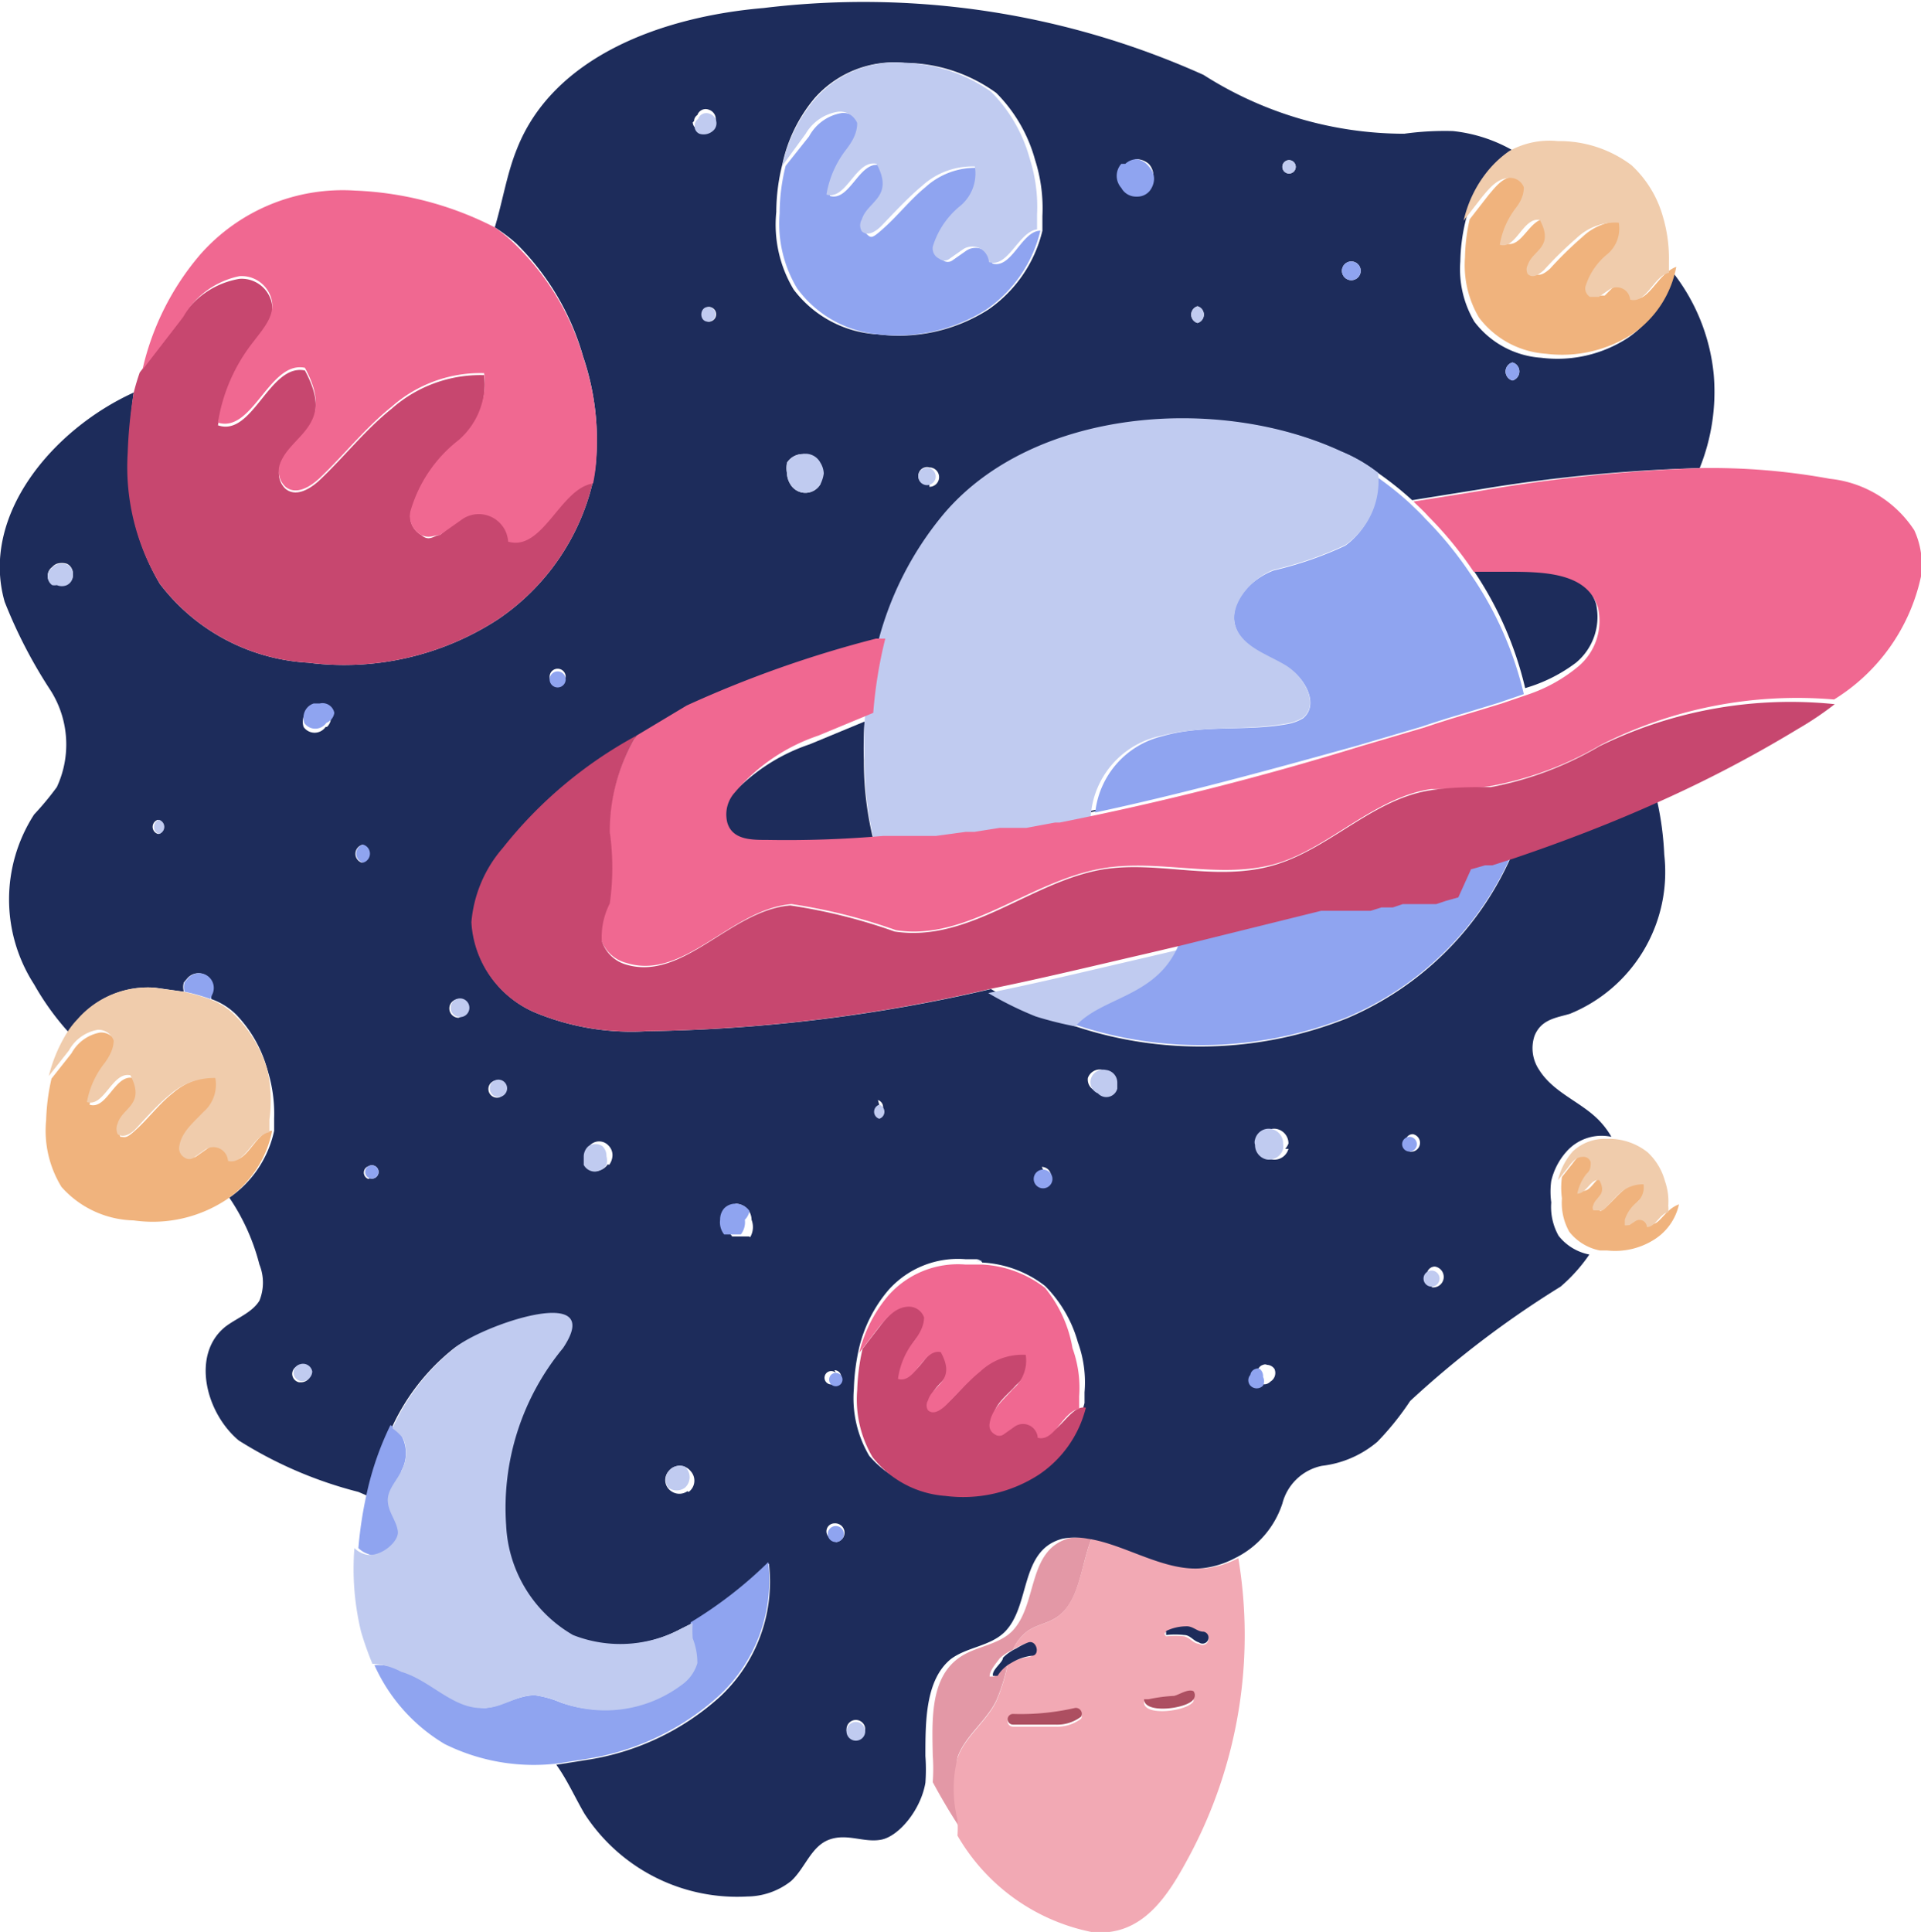 <svg id="Layer_1" data-name="Layer 1" xmlns="http://www.w3.org/2000/svg" viewBox="0 0 28.73 28.89"><defs><style>.cls-1{fill:#e398a6;}.cls-2{fill:#f2a9b4;}.cls-3{fill:#1d2c5b;}.cls-4{fill:#c0cbf0;}.cls-5{fill:#8fa4f0;}.cls-6{fill:#f06891;}.cls-7{fill:#c7476f;}.cls-8{fill:#f0b37d;}.cls-9{fill:#f0ccac;}.cls-10{fill:#ad4f61;}</style></defs><title>creative-headverse</title><path class="cls-1" d="M14.32,26.28c.11-.32.43-.54.58-.85a2.69,2.69,0,0,0,.17-.55.52.52,0,0,0-.2.19,0,0,0,0,1-.07,0c0-.09.1-.2.15-.27a.69.69,0,0,1,.2-.13h0a.67.67,0,0,1,.22-.28c.13-.09.28-.11.41-.19.32-.19.37-.63.48-1a1.59,1.59,0,0,1,.07-.2A1,1,0,0,0,16,23c-.65.17-.47,1-.87,1.4-.22.21-.56.22-.8.4-.42.31-.39.93-.38,1.45a2.69,2.69,0,0,1,0,.4q.21.39.45.75l0,0a1.94,1.94,0,0,0,0-.24A1.91,1.91,0,0,1,14.32,26.28Z"/><path class="cls-2" d="M16.33,23a1.59,1.59,0,0,0-.07.2c-.11.36-.16.8-.48,1-.13.08-.28.1-.41.19a.67.67,0,0,0-.22.28,1,1,0,0,1,.18-.09c.13,0,.18.18.05.2a.77.77,0,0,0-.31.11,2.69,2.69,0,0,1-.17.55c-.15.31-.47.53-.58.85a1.91,1.91,0,0,0,0,.92,1.94,1.94,0,0,1,0,.24,3,3,0,0,0,2,1.44c.78.09,1.17-.58,1.47-1.14a7,7,0,0,0,.73-4.45,1.34,1.34,0,0,1-.48.15C17.48,23.5,16.88,23.08,16.33,23Zm-.16,2.7a.59.59,0,0,1-.39.12c-.21,0-.42,0-.63,0a.08.08,0,0,1,0-.16,3.63,3.63,0,0,0,.93-.09A.09.09,0,0,1,16.17,25.7Zm1.68-.26c-.08.15-.77.24-.74,0a0,0,0,0,1,.07,0,2.32,2.32,0,0,1,.38-.05c.08,0,.21-.11.28,0A.1.1,0,0,1,17.85,25.44Zm.08-.86c-.08,0-.13-.09-.22-.11a1.23,1.23,0,0,0-.27,0s-.05-.05,0-.06a.69.69,0,0,1,.29-.07c.11,0,.17.05.27.08A.09.09,0,1,1,17.93,24.58Z"/><path class="cls-3" d="M23.57,9.91a.89.89,0,0,0,.3-.88c-.16-.51-.84-.58-1.38-.54l-.48,0a5.29,5.29,0,0,1,.8,1.8A2.35,2.35,0,0,0,23.57,9.91Z"/><path class="cls-3" d="M21.24,10.83l-.95.28Z"/><path class="cls-3" d="M15.76,12.26a44.92,44.92,0,0,0,4.5-1.14c-1.3.39-2.61.75-3.92,1Z"/><path class="cls-3" d="M15.07,12.39l-.21,0Z"/><path class="cls-3" d="M21.64,10.7l-.22.07Z"/><path class="cls-3" d="M14.48,12.48h0Z"/><path class="cls-3" d="M15.69,12.27l-.43.08Z"/><path class="cls-3" d="M12.93,10.79l-.82.34a2.8,2.8,0,0,0-1.25.85.49.49,0,0,0-.11.46c.08.21.36.25.59.25a16.67,16.67,0,0,0,1.74-.06,4.89,4.89,0,0,1-.16-1.26A5.61,5.61,0,0,1,12.93,10.79Z"/><path class="cls-3" d="M20.14,15.23a5.93,5.93,0,0,1-4.05.12,5.37,5.37,0,0,1-.56-.21,5.19,5.19,0,0,1-.71-.35,24,24,0,0,1-5.13.63A3.77,3.77,0,0,1,8,15.14a1.56,1.56,0,0,1-.94-1.33,1.94,1.94,0,0,1,.47-1.11,6.48,6.48,0,0,1,2-1.68l.62-.32a16.92,16.92,0,0,1,2.83-1l.14,0a4.89,4.89,0,0,1,1-2c1.34-1.59,4.12-1.79,5.95-.94a2.33,2.33,0,0,1,.55.32,4.87,4.87,0,0,1,.5.4l1-.16A24.16,24.16,0,0,1,25.42,7a3.05,3.05,0,0,0,.21-1.4A2.93,2.93,0,0,0,25,4.05h0a1.56,1.56,0,0,1-.65,1,1.93,1.93,0,0,1-1.3.3,1.37,1.37,0,0,1-1-.54,1.54,1.54,0,0,1-.21-.9,2.78,2.78,0,0,1,.07-.57,1.8,1.8,0,0,1,.4-.79,1.6,1.6,0,0,1,.35-.28l0,0a2.28,2.28,0,0,0-.93-.31A4.43,4.43,0,0,0,21,2a5.59,5.59,0,0,1-3-.88,12.39,12.39,0,0,0-6.58-1C9.89.25,8.27.85,7.73,2.23,7.58,2.6,7.52,3,7.4,3.4a2.43,2.43,0,0,1,.32.24,3.85,3.85,0,0,1,1,1.69A3.87,3.87,0,0,1,8.92,6.8a2.6,2.6,0,0,1-.05.39A3.43,3.43,0,0,1,7.45,9.26a4.22,4.22,0,0,1-2.84.65A3,3,0,0,1,2.39,8.73a3.38,3.38,0,0,1-.46-2A6.86,6.86,0,0,1,2,5.87C.79,6.42-.3,7.71.07,9a7.29,7.29,0,0,0,.69,1.33,1.51,1.51,0,0,1,.09,1.44,4.35,4.35,0,0,1-.34.41,2.34,2.34,0,0,0,0,2.54,4,4,0,0,0,.51.71,1.25,1.25,0,0,1,.15-.19,1.39,1.39,0,0,1,1.15-.47l.43.06a.24.24,0,0,1,0-.14l.06-.07a.22.22,0,0,1,.35.26l0,.06a1,1,0,0,1,.37.23A1.91,1.91,0,0,1,4,16a2.16,2.16,0,0,1,.1.72l0,.19a1.63,1.63,0,0,1-.67,1,3.18,3.18,0,0,1,.45,1,.72.72,0,0,1,0,.54c-.11.18-.34.26-.51.39-.51.41-.3,1.28.2,1.7a6.22,6.22,0,0,0,1.79.77l.14.06h0a4.49,4.49,0,0,1,.35-1,3.22,3.22,0,0,1,.93-1.2c.37-.3,2.29-1,1.62,0a3.75,3.75,0,0,0-.85,2.65,2,2,0,0,0,1,1.64,1.93,1.93,0,0,0,1.61-.09l.18-.09a6.32,6.32,0,0,0,1.16-.9,2.35,2.35,0,0,1-.74,2,3.83,3.83,0,0,1-2,.94l-.44.07c.16.22.28.49.42.73a2.72,2.72,0,0,0,2.44,1.24,1.07,1.07,0,0,0,.65-.23c.21-.19.3-.52.57-.62s.52.05.78,0,.59-.44.66-.85a2.69,2.69,0,0,0,0-.4c0-.52,0-1.14.38-1.45.24-.18.58-.19.8-.4.4-.39.22-1.23.87-1.4a1,1,0,0,1,.38,0c.55.08,1.15.5,1.72.44a1.34,1.34,0,0,0,.48-.15,1.39,1.39,0,0,0,.71-.82.77.77,0,0,1,.59-.56,1.56,1.56,0,0,0,.83-.36,4.22,4.22,0,0,0,.49-.61,14.65,14.65,0,0,1,2.25-1.71,2.46,2.46,0,0,0,.43-.48.77.77,0,0,1-.46-.28.88.88,0,0,1-.11-.5,1.17,1.17,0,0,1,0-.32,1,1,0,0,1,.22-.43A.7.7,0,0,1,24.1,17a1.24,1.24,0,0,0-.17-.23c-.27-.29-.69-.42-.91-.77a.58.58,0,0,1-.07-.51c.1-.25.33-.27.53-.33a2.29,2.29,0,0,0,1.41-2.38,4.61,4.61,0,0,0-.11-.82c-.71.32-1.44.6-2.18.85A4.69,4.69,0,0,1,20.14,15.23Zm2.48-9.81a.14.14,0,0,1,0,.27A.14.14,0,0,1,22.62,5.42ZM20.21,3.91a.14.14,0,0,1,0,.28A.14.14,0,0,1,20.21,3.91Zm-.9-1.51a.1.1,0,0,1,0,.19A.1.1,0,1,1,19.31,2.4Zm-1.4,2.18a.13.13,0,0,1,0,.25A.13.13,0,0,1,17.91,4.58ZM12.27,7.24a.26.26,0,0,1-.45,0,.33.33,0,0,1-.05-.16.47.47,0,0,1,0-.16A.28.28,0,0,1,12,6.79a.25.25,0,0,1,.23.13.33.33,0,0,1,.05.16A.49.49,0,0,1,12.27,7.24Zm1.63,0a.13.13,0,1,1,0-.25A.13.13,0,0,1,13.9,7.28ZM16.78,2.5l.06,0A.26.26,0,0,1,17,2.38a.29.29,0,0,1,.18.07.26.26,0,0,1,.07.18.31.31,0,0,1-.07.18l0,0a.24.24,0,0,1-.19.08.25.25,0,0,1-.18-.08.27.27,0,0,1,0-.36Zm-5.17.67a2.94,2.94,0,0,1,.09-.71,2.27,2.27,0,0,1,.49-1A1.59,1.59,0,0,1,13.53.94a2.36,2.36,0,0,1,1.37.45,2.26,2.26,0,0,1,.58,1,2.37,2.37,0,0,1,.11.84l0,.22a2,2,0,0,1-.81,1.18A2.49,2.49,0,0,1,13.13,5a1.69,1.69,0,0,1-1.26-.67A1.88,1.88,0,0,1,11.61,3.17Zm-1,1.64c-.14,0-.13-.22,0-.22A.11.11,0,0,1,10.59,4.81Zm-.23-3a.11.11,0,0,1,.05-.09.13.13,0,0,1,.17-.08h0a.15.15,0,0,1,.07.24.21.21,0,0,1-.22.06A.12.12,0,0,1,10.36,1.83ZM8.34,10a.12.12,0,0,1,0,.24A.12.12,0,0,1,8.34,10ZM1,8.74H1a.19.19,0,0,1-.15,0,.18.18,0,0,1-.07,0,.16.16,0,0,1,0-.26.18.18,0,0,1,.07-.05.26.26,0,0,1,.15,0H1a.16.16,0,0,1,.09.15A.16.16,0,0,1,1,8.74Zm1.36,3.73a.11.11,0,0,1,0-.21A.11.11,0,0,1,2.38,12.47Zm2.11,8.2h0a.13.13,0,0,1-.1-.13.13.13,0,0,1,.1-.12h0a.14.14,0,0,1,.18.13A.15.15,0,0,1,4.49,20.67Zm.4-9.8a.2.2,0,0,1-.33,0,.25.25,0,0,1,0-.15v0a.22.22,0,0,1,.14-.14h.09a.18.18,0,0,1,.18.14A.19.19,0,0,1,4.89,10.87Zm.54,1.76a.14.14,0,0,1,0,.27A.14.14,0,0,1,5.43,12.63Zm.1,5a.1.1,0,0,1,0-.19A.1.1,0,1,1,5.53,17.62Zm1.35-2.41a.14.14,0,0,1,0-.28A.14.14,0,0,1,6.88,15.21Zm.61,1.19a.13.13,0,1,1,0-.25A.13.13,0,0,1,7.49,16.4Zm1.62,1a.22.22,0,0,1-.17.1.19.19,0,0,1-.17-.1s0-.08,0-.13a.21.21,0,0,1,.07-.15.19.19,0,0,1,.28,0,.2.2,0,0,1,.06.15A.25.25,0,0,1,9.11,17.42Zm1.19,4.89h0a.21.21,0,0,1-.24,0A.2.2,0,0,1,10,22h0a.21.21,0,0,1,.33,0A.21.21,0,0,1,10.3,22.31Zm.92-3.81,0,0h0l0,0h-.25l0,0h0v0a.29.29,0,0,1-.06-.22.25.25,0,0,1,.06-.17A.23.23,0,0,1,11,18a.24.24,0,0,1,.24.24A.3.3,0,0,1,11.22,18.5Zm1.28,2a.1.1,0,0,1,0,.2A.1.1,0,1,1,12.5,20.53Zm0,2.53a.12.12,0,1,1,0-.24A.12.12,0,0,1,12.5,23.06Zm3.1-5.57a.14.14,0,0,1,0,.28A.14.14,0,0,1,15.6,17.49Zm-2.45-1a.11.11,0,0,1,0,.21A.11.11,0,0,1,13.15,16.52ZM12.8,26a.14.14,0,1,1,0-.28A.14.14,0,0,1,12.8,26Zm3.42-5.21,0,.19a1.7,1.7,0,0,1-.7,1,2.08,2.08,0,0,1-1.4.32A1.52,1.52,0,0,1,13,21.77a1.69,1.69,0,0,1-.23-1,3.19,3.19,0,0,1,.08-.62,2.08,2.08,0,0,1,.43-.85,1.39,1.39,0,0,1,1.16-.47h.08l.08,0a.11.11,0,0,1,.09.05,1.67,1.67,0,0,1,.94.35,1.93,1.93,0,0,1,.49.84A1.75,1.75,0,0,1,16.22,20.82Zm.45-4.55a.17.17,0,0,1-.29.07h0a.18.18,0,0,1-.11-.19A.19.19,0,0,1,16.5,16l0,0a.19.19,0,0,1,.14.17S16.67,16.24,16.67,16.27ZM19,20.66l0,0a.13.13,0,0,1-.19,0,.12.12,0,0,1,0-.16.11.11,0,0,1,.08-.09.07.07,0,0,1,.06,0,.14.14,0,0,1,.11.06A.15.15,0,0,1,19,20.66Zm.27-3.48a.22.22,0,0,1-.24.16.22.22,0,0,1-.18-.22h0a.12.12,0,0,1,0-.08h0a.21.21,0,0,1,.23-.16.22.22,0,0,1,.19.22A.25.25,0,0,1,19.22,17.18Zm1.86,0a.11.11,0,0,1,0-.22A.11.11,0,1,1,21.08,17.22Zm.33,2a.12.12,0,0,1,0-.24A.12.12,0,1,1,21.41,19.25Z"/><path class="cls-4" d="M16.09,15.35v0c.44-.47,1.37-.42,1.55-1a.4.4,0,0,0,0-.15l-.51.12c-.78.18-1.56.37-2.35.53a5.19,5.19,0,0,0,.71.35A5.37,5.37,0,0,0,16.09,15.35Z"/><path class="cls-5" d="M16.1,15.33v0a5.93,5.93,0,0,0,4.05-.12,4.69,4.69,0,0,0,2.46-2.44l-.31.1-.11,0L22,13l-.14,0-.18.05-.15.05-.18,0-.15,0-.17,0-.15.05-.17,0-.16.05-.16,0-.17,0-.14,0-.19,0-.08,0-2.1.52a.4.4,0,0,1,0,.15C17.47,14.91,16.54,14.86,16.1,15.33Z"/><path class="cls-5" d="M20.12,8.16a5.41,5.41,0,0,1-1.07.37c-.35.13-.69.49-.57.85s.47.42.75.58.51.57.26.78a.68.68,0,0,1-.25.09c-.61.11-1.25,0-1.86.18a1.32,1.32,0,0,0-1,1.14c1.31-.28,2.62-.64,3.92-1h0l.95-.28.18-.06.22-.07.4-.12h0l.36-.11.38-.13a5.29,5.29,0,0,0-.8-1.8,5.47,5.47,0,0,0-.68-.83c-.07-.08-.15-.15-.22-.22a4.87,4.87,0,0,0-.5-.4A1.16,1.16,0,0,1,20.12,8.16Z"/><path class="cls-4" d="M17.38,11c.61-.16,1.25-.07,1.86-.18a.68.68,0,0,0,.25-.09c.25-.21,0-.62-.26-.78s-.64-.27-.75-.58.22-.72.57-.85a5.41,5.41,0,0,0,1.07-.37,1.16,1.16,0,0,0,.49-1.08,2.33,2.33,0,0,0-.55-.32c-1.83-.85-4.61-.65-5.95.94a4.89,4.89,0,0,0-1,2,6.76,6.76,0,0,0-.18,1.11,5.61,5.61,0,0,0,0,.58,4.89,4.89,0,0,0,.16,1.26l.37,0h.09l.33,0h0l.44-.06h.13l.38-.06.21,0,.19,0,.43-.08h.07l.58-.11A1.32,1.32,0,0,1,17.38,11Z"/><path class="cls-6" d="M28.63,7.93a1.72,1.72,0,0,0-1.26-.77A9.83,9.83,0,0,0,25.42,7a24.16,24.16,0,0,0-3.28.34l-1,.16c.07.07.15.14.22.22a5.47,5.47,0,0,1,.68.83l.48,0c.54,0,1.22,0,1.38.54a.89.89,0,0,1-.3.88,2.35,2.35,0,0,1-.76.42l-.38.13-.36.11h0l-.4.12-.22.07-.18.06-.95.28h0a44.92,44.92,0,0,1-4.5,1.14h-.07l-.43.08-.19,0-.21,0-.38.06h-.13l-.44.06h0l-.33,0h-.09l-.37,0a16.67,16.67,0,0,1-1.74.06c-.23,0-.51,0-.59-.25a.49.49,0,0,1,.11-.46,2.8,2.8,0,0,1,1.25-.85l.82-.34a6.76,6.76,0,0,1,.18-1.11l-.14,0a16.92,16.92,0,0,0-2.83,1L9.52,11a2.76,2.76,0,0,0-.41,1.42,3.84,3.84,0,0,1,0,1.07,1.11,1.11,0,0,0-.12.56.54.54,0,0,0,.38.35c.86.27,1.57-.81,2.47-.88a8.28,8.28,0,0,1,1.56.39c1.08.17,2-.75,3.12-.93.83-.13,1.7.16,2.51-.05s1.5-1,2.37-1.13c.31,0,.62,0,.92-.05a5.06,5.06,0,0,0,1.62-.61,6.48,6.48,0,0,1,3.49-.68,2.87,2.87,0,0,0,1.3-1.84A1.24,1.24,0,0,0,28.63,7.93Z"/><path class="cls-7" d="M23.92,11.16a5.06,5.06,0,0,1-1.62.61c-.3,0-.61,0-.92.05-.87.14-1.52.9-2.37,1.13s-1.68-.08-2.51.05c-1.08.18-2,1.1-3.12.93a8.28,8.28,0,0,0-1.56-.39c-.9.07-1.61,1.15-2.47.88A.54.54,0,0,1,9,14.07a1.11,1.11,0,0,1,.12-.56,3.84,3.84,0,0,0,0-1.07A2.76,2.76,0,0,1,9.52,11a6.48,6.48,0,0,0-2,1.68,1.94,1.94,0,0,0-.47,1.11A1.56,1.56,0,0,0,8,15.14a3.77,3.77,0,0,0,1.67.28,24,24,0,0,0,5.13-.63c.79-.16,1.57-.35,2.35-.53l.51-.12,2.1-.52.08,0,.19,0,.14,0,.17,0,.16,0,.16-.05.17,0,.15-.05.17,0,.15,0,.18,0,.15-.05.18-.05L22,13l.21-.06.11,0,.31-.1c.74-.25,1.47-.53,2.18-.85a18.72,18.72,0,0,0,2.08-1.09,4.81,4.81,0,0,0,.55-.37A6.48,6.48,0,0,0,23.92,11.16Z"/><path class="cls-5" d="M6,22.92c0-.16-.15-.29-.15-.45S6,22.17,6,22a.55.55,0,0,0,0-.54.75.75,0,0,0-.16-.15,4.49,4.49,0,0,0-.35,1h0a6.1,6.1,0,0,0-.13.84.38.38,0,0,0,.15.09C5.7,23.33,6,23.15,6,22.92Z"/><path class="cls-5" d="M10.75,25.36a2.35,2.35,0,0,0,.74-2,6.32,6.32,0,0,1-1.16.9,1.6,1.6,0,0,0,0,.23,1,1,0,0,1,.07.37.61.61,0,0,1-.24.33,1.91,1.91,0,0,1-1.77.27A1.55,1.55,0,0,0,8,25.35c-.26,0-.49.17-.74.19-.47,0-.81-.41-1.24-.57a1,1,0,0,0-.42-.07,2.62,2.62,0,0,0,1.05,1.18,3,3,0,0,0,1.7.29l.44-.07A3.83,3.83,0,0,0,10.75,25.36Z"/><path class="cls-4" d="M7.26,25.54c.25,0,.48-.2.74-.19a1.55,1.55,0,0,1,.42.12,1.91,1.91,0,0,0,1.77-.27.61.61,0,0,0,.24-.33,1,1,0,0,0-.07-.37,1.6,1.6,0,0,1,0-.23l-.18.09a1.93,1.93,0,0,1-1.61.09,2,2,0,0,1-1-1.64,3.75,3.75,0,0,1,.85-2.65c.67-1-1.25-.33-1.62,0a3.22,3.22,0,0,0-.93,1.2.75.75,0,0,1,.16.15A.55.55,0,0,1,6,22c-.07.15-.21.28-.2.45s.13.29.15.45-.28.41-.5.34a.38.38,0,0,1-.15-.09,4,4,0,0,0,.1,1.25,4.59,4.59,0,0,0,.17.48A1,1,0,0,1,6,25C6.45,25.13,6.79,25.58,7.26,25.54Z"/><path class="cls-7" d="M2.39,8.73A3,3,0,0,0,4.61,9.91a4.22,4.22,0,0,0,2.84-.65A3.43,3.43,0,0,0,8.87,7.19c-.49.07-.75,1-1.27.87h0a.44.44,0,0,0-.68-.34L6.58,8c-.08,0-.16.11-.28,0a.32.32,0,0,1-.16-.33,2.07,2.07,0,0,1,.72-1.06,1.13,1.13,0,0,0,.38-1,2,2,0,0,0-1.38.5c-.4.32-.71.72-1.08,1.07-.14.13-.35.26-.51.13A.32.32,0,0,1,4.18,7c.14-.48.86-.57.38-1.46-.53-.11-.78,1-1.3.82a2.59,2.59,0,0,1,.53-1.21c.15-.2.35-.41.26-.67a.46.46,0,0,0-.47-.31,1.26,1.26,0,0,0-.88.61l-.61.79A3.4,3.4,0,0,0,2,5.87a6.86,6.86,0,0,0-.09.9A3.38,3.38,0,0,0,2.39,8.73Z"/><path class="cls-6" d="M3.58,4.13a.46.46,0,0,1,.47.31c.09.26-.11.47-.26.67a2.59,2.59,0,0,0-.53,1.21c.52.16.77-.93,1.3-.82.48.89-.24,1-.38,1.46a.32.32,0,0,0,.09.32c.16.13.37,0,.51-.13.37-.35.68-.75,1.08-1.07a2,2,0,0,1,1.38-.5,1.13,1.13,0,0,1-.38,1,2.07,2.07,0,0,0-.72,1.06A.32.32,0,0,0,6.3,8c.12.06.2,0,.28,0l.34-.24a.44.44,0,0,1,.68.34h0c.52.15.78-.8,1.27-.87a2.6,2.6,0,0,0,.05-.39,3.87,3.87,0,0,0-.19-1.47,3.85,3.85,0,0,0-1-1.69A2.43,2.43,0,0,0,7.4,3.4a5,5,0,0,0-2.09-.55A2.84,2.84,0,0,0,3,3.8a4,4,0,0,0-.87,1.73l.61-.79A1.26,1.26,0,0,1,3.58,4.13Z"/><path class="cls-5" d="M17,2.94a.24.24,0,0,0,.19-.08l0,0a.31.31,0,0,0,.07-.18.26.26,0,0,0-.07-.18A.29.29,0,0,0,17,2.38a.26.26,0,0,0-.17.07l-.06,0a.27.27,0,0,0,0,.36A.25.25,0,0,0,17,2.94Z"/><path class="cls-5" d="M20.21,4.19a.14.14,0,0,0,0-.28A.14.14,0,0,0,20.21,4.19Z"/><path class="cls-5" d="M22.62,5.69a.14.14,0,0,0,0-.27A.14.14,0,0,0,22.62,5.69Z"/><path class="cls-5" d="M4.78,10.52H4.69a.22.22,0,0,0-.14.14v0a.25.25,0,0,0,0,.15.2.2,0,0,0,.33,0A.19.19,0,0,0,5,10.66.18.18,0,0,0,4.78,10.52Z"/><path class="cls-5" d="M5.43,12.63a.14.14,0,0,0,0,.27A.14.14,0,0,0,5.43,12.63Z"/><path class="cls-5" d="M8.34,10.28a.12.12,0,0,0,0-.24A.12.12,0,0,0,8.34,10.28Z"/><path class="cls-5" d="M11.21,18.11A.26.26,0,0,0,11,18a.23.23,0,0,0-.17.07.25.25,0,0,0-.06.17.29.29,0,0,0,.06.22v0h0l0,0h.25l0,0h0l0,0a.3.3,0,0,0,.06-.22A.26.26,0,0,0,11.21,18.11Z"/><path class="cls-5" d="M12.5,20.73a.1.1,0,0,0,0-.2A.1.1,0,1,0,12.5,20.73Z"/><path class="cls-5" d="M12.5,22.82a.12.12,0,1,0,0,.24A.12.12,0,0,0,12.5,22.82Z"/><path class="cls-5" d="M15.6,17.77a.14.14,0,0,0,0-.28A.14.14,0,0,0,15.6,17.77Z"/><path class="cls-5" d="M21.08,17a.11.11,0,0,0,0,.22A.11.11,0,1,0,21.08,17Z"/><path class="cls-5" d="M18.84,20.47a.07.07,0,0,0-.06,0,.11.11,0,0,0-.08.09.12.12,0,0,0,0,.16.13.13,0,0,0,.19,0l0,0a.15.15,0,0,0,0-.13A.14.14,0,0,0,18.84,20.47Z"/><path class="cls-5" d="M3.17,14.88a.22.22,0,0,0-.35-.26l-.06.07a.24.24,0,0,0,0,.14,2.85,2.85,0,0,1,.39.11Z"/><path class="cls-5" d="M5.53,17.43a.1.1,0,0,0,0,.19A.1.1,0,1,0,5.53,17.43Z"/><path class="cls-4" d="M12,6.79a.28.28,0,0,0-.23.13.47.47,0,0,0,0,.16.33.33,0,0,0,.05.16.26.26,0,0,0,.45,0,.49.49,0,0,0,.05-.16.33.33,0,0,0-.05-.16A.25.25,0,0,0,12,6.79Z"/><path class="cls-4" d="M13.9,7a.13.13,0,1,0,0,.25A.13.13,0,0,0,13.9,7Z"/><path class="cls-4" d="M10.59,4.59c-.13,0-.14.22,0,.22A.11.11,0,0,0,10.59,4.59Z"/><path class="cls-4" d="M6.88,14.93a.14.14,0,0,0,0,.28A.14.14,0,0,0,6.88,14.93Z"/><path class="cls-4" d="M7.49,16.15a.13.13,0,1,0,0,.25A.13.13,0,0,0,7.49,16.15Z"/><path class="cls-4" d="M8.8,17.14a.21.21,0,0,0-.07.15c0,.05,0,.1,0,.13a.19.19,0,0,0,.17.1.22.22,0,0,0,.17-.1.25.25,0,0,0,0-.13.2.2,0,0,0-.06-.15A.19.19,0,0,0,8.8,17.14Z"/><path class="cls-4" d="M1,8.44H1a.26.26,0,0,0-.15,0,.18.18,0,0,0-.07.05.16.16,0,0,0,0,.26.18.18,0,0,0,.07,0,.19.19,0,0,0,.15,0H1a.16.16,0,0,0,.09-.15A.16.16,0,0,0,1,8.44Z"/><path class="cls-4" d="M2.38,12.26a.11.11,0,0,0,0,.21A.11.11,0,0,0,2.38,12.26Z"/><path class="cls-4" d="M16.54,16l0,0a.19.19,0,0,0-.23.16.18.18,0,0,0,.11.19h0a.17.17,0,0,0,.29-.07s0-.06,0-.09A.19.19,0,0,0,16.54,16Z"/><path class="cls-4" d="M13.15,16.73a.11.11,0,0,0,0-.21A.11.11,0,0,0,13.15,16.73Z"/><path class="cls-4" d="M14.6,18.86l-.08,0,.17,0A.11.11,0,0,0,14.6,18.86Z"/><path class="cls-4" d="M10,22h0a.2.2,0,0,0,0,.25.21.21,0,0,0,.24,0h0a.21.21,0,0,0,0-.32A.21.21,0,0,0,10,22Z"/><path class="cls-4" d="M12.8,25.75a.14.14,0,1,0,0,.28A.14.14,0,0,0,12.8,25.75Z"/><path class="cls-4" d="M4.49,20.4h0a.13.13,0,0,0-.1.12.13.13,0,0,0,.1.13h0a.15.15,0,0,0,.18-.14A.14.14,0,0,0,4.49,20.4Z"/><path class="cls-4" d="M19,16.88a.21.21,0,0,0-.23.16h0a.12.12,0,0,0,0,.08h0a.22.22,0,0,0,.18.22.22.22,0,0,0,.24-.16.25.25,0,0,0,0-.08A.22.22,0,0,0,19,16.88Z"/><path class="cls-4" d="M21.41,19a.12.12,0,0,0,0,.24A.12.12,0,1,0,21.41,19Z"/><path class="cls-4" d="M19.31,2.59a.1.1,0,0,0,0-.19A.1.1,0,1,0,19.31,2.59Z"/><path class="cls-4" d="M17.91,4.83a.13.13,0,0,0,0-.25A.13.13,0,0,0,17.91,4.83Z"/><path class="cls-4" d="M10.46,2a.21.21,0,0,0,.22-.06.15.15,0,0,0-.07-.24h0a.13.13,0,0,0-.17.08.11.11,0,0,0-.05.09A.12.12,0,0,0,10.46,2Z"/><path class="cls-7" d="M15.57,21.44a.22.22,0,0,0-.34-.17l-.17.12a.11.11,0,0,1-.13,0,.15.15,0,0,1-.08-.16c0-.22.21-.36.35-.52a.55.55,0,0,0,.19-.51.92.92,0,0,0-.68.25c-.19.15-.35.35-.53.52s-.17.13-.25.06a.14.14,0,0,1,0-.15c.07-.24.43-.28.19-.72-.26-.06-.38.48-.64.4a1.17,1.17,0,0,1,.26-.59c.07-.1.17-.21.13-.33a.24.24,0,0,0-.24-.16c-.19,0-.31.16-.43.3l-.3.39a3.19,3.19,0,0,0-.08.62,1.69,1.69,0,0,0,.23,1,1.52,1.52,0,0,0,1.09.58,2.08,2.08,0,0,0,1.4-.32,1.7,1.7,0,0,0,.7-1C16,21,15.82,21.51,15.57,21.44Z"/><path class="cls-6" d="M15.63,19.26a1.67,1.67,0,0,0-.94-.35l-.17,0h-.08a1.39,1.39,0,0,0-1.16.47,2.08,2.08,0,0,0-.43.85l.3-.39c.12-.14.24-.29.43-.3a.24.24,0,0,1,.24.16c0,.12-.06.23-.13.33a1.17,1.17,0,0,0-.26.59c.26.08.38-.46.64-.4.24.44-.12.48-.19.72a.14.14,0,0,0,0,.15c.08.07.18,0,.25-.06s.34-.37.53-.52a.92.92,0,0,1,.68-.25.55.55,0,0,1-.19.51c-.14.16-.32.3-.35.52a.15.15,0,0,0,.08.16.11.11,0,0,0,.13,0l.17-.12a.22.22,0,0,1,.34.17c.25.07.38-.4.62-.43l0-.19a1.75,1.75,0,0,0-.1-.72A1.93,1.93,0,0,0,15.63,19.26Z"/><path class="cls-8" d="M24.69,18.3a.11.11,0,0,0-.17-.09l-.09.06s0,0-.07,0,0-.05,0-.08a.56.56,0,0,1,.19-.27.29.29,0,0,0,.09-.26.51.51,0,0,0-.35.13c-.1.08-.18.18-.27.26s-.09.07-.13,0a.08.08,0,0,1,0-.08c0-.12.21-.15.09-.37-.13,0-.19.25-.33.2a.69.69,0,0,1,.14-.3c0-.05.09-.11.06-.17a.11.11,0,0,0-.12-.08c-.1,0-.16.08-.22.16l-.15.19a1.17,1.17,0,0,0,0,.32.88.88,0,0,0,.11.5.77.77,0,0,0,.46.28l.11,0a1.09,1.09,0,0,0,.71-.17.83.83,0,0,0,.36-.52C24.89,18.09,24.82,18.33,24.69,18.3Z"/><path class="cls-9" d="M23.52,17.22a1,1,0,0,0-.22.43l.15-.19c.06-.08.12-.16.22-.16a.11.11,0,0,1,.12.08c0,.06,0,.12-.06.17a.69.69,0,0,0-.14.3c.14,0,.2-.23.33-.2.12.22-.06.25-.09.37a.08.08,0,0,0,0,.08s.09,0,.13,0,.17-.18.27-.26a.51.51,0,0,1,.35-.13.29.29,0,0,1-.09.26.56.56,0,0,0-.19.27s0,.07,0,.08.05,0,.07,0l.09-.06a.11.11,0,0,1,.17.09c.13,0,.2-.21.32-.22a.44.44,0,0,0,0-.1.92.92,0,0,0-.05-.37.91.91,0,0,0-.26-.43.93.93,0,0,0-.61-.2h0A.7.7,0,0,0,23.52,17.22Z"/><path class="cls-8" d="M24.42,4.46h0a.2.2,0,0,0-.31-.15L24,4.42s-.07,0-.13,0a.15.15,0,0,1-.07-.15,1,1,0,0,1,.33-.49.5.5,0,0,0,.17-.47.84.84,0,0,0-.63.23,5.55,5.55,0,0,0-.49.48c-.07.06-.16.13-.24.06a.14.14,0,0,1,0-.14c.07-.22.4-.26.18-.67-.25,0-.36.45-.6.37a1.24,1.24,0,0,1,.24-.55c.07-.09.16-.19.12-.31a.22.22,0,0,0-.22-.14c-.18,0-.29.15-.4.28l-.28.36a2.78,2.78,0,0,0-.07.57,1.54,1.54,0,0,0,.21.9,1.37,1.37,0,0,0,1,.54,1.93,1.93,0,0,0,1.3-.3,1.56,1.56,0,0,0,.65-1C24.78,4.1,24.66,4.53,24.42,4.46Z"/><path class="cls-9" d="M22.29,2.51a1.8,1.8,0,0,0-.4.79l.28-.36c.11-.13.22-.27.4-.28a.22.22,0,0,1,.22.14c0,.12-.05.22-.12.31a1.24,1.24,0,0,0-.24.55c.24.08.35-.42.6-.37.22.41-.11.45-.18.67a.14.14,0,0,0,0,.14c.08.07.17,0,.24-.06a5.55,5.55,0,0,1,.49-.48.84.84,0,0,1,.63-.23.5.5,0,0,1-.17.47,1,1,0,0,0-.33.49.15.15,0,0,0,.07.15c.06,0,.09,0,.13,0l.16-.11a.2.2,0,0,1,.31.15h0c.24.07.36-.36.58-.4h0l0-.17a2.21,2.21,0,0,0-.09-.67,1.66,1.66,0,0,0-.47-.77,1.79,1.79,0,0,0-1.1-.36,1.24,1.24,0,0,0-.73.15A1.6,1.6,0,0,0,22.29,2.51Z"/><path class="cls-8" d="M4.07,16.91c-.24,0-.37.5-.62.43a.22.22,0,0,0-.34-.17l-.17.12a.12.12,0,0,1-.14,0,.16.16,0,0,1-.08-.16c0-.22.21-.36.36-.52a.54.54,0,0,0,.18-.51,1,1,0,0,0-.68.25c-.19.15-.34.35-.52.52S1.88,17,1.8,17a.19.19,0,0,1,0-.16c.07-.24.42-.28.19-.72-.27-.06-.39.48-.65.4a1.32,1.32,0,0,1,.27-.59c.07-.1.17-.21.13-.33a.24.24,0,0,0-.24-.16.61.61,0,0,0-.43.31l-.3.38a3.19,3.19,0,0,0-.08.62,1.61,1.61,0,0,0,.23,1A1.49,1.49,0,0,0,2,18.25a2,2,0,0,0,1.4-.32l0,0A1.63,1.63,0,0,0,4.07,16.91Z"/><path class="cls-9" d="M1.46,15.4a.24.24,0,0,1,.24.16c0,.12-.06.23-.13.33a1.32,1.32,0,0,0-.27.59c.26.08.38-.46.65-.4.23.44-.12.48-.19.72a.19.19,0,0,0,0,.16c.08.06.19,0,.26-.07s.33-.37.52-.52a1,1,0,0,1,.68-.25.54.54,0,0,1-.18.51c-.15.16-.33.3-.36.52a.16.16,0,0,0,.08.16.12.12,0,0,0,.14,0l.17-.12a.22.22,0,0,1,.34.17c.25.07.38-.39.62-.43l0-.19A2.16,2.16,0,0,0,4,16a1.91,1.91,0,0,0-.5-.83,1,1,0,0,0-.37-.23,2.85,2.85,0,0,0-.39-.11l-.43-.06a1.39,1.39,0,0,0-1.15.47,1.25,1.25,0,0,0-.15.19,2.26,2.26,0,0,0-.28.66l.3-.38A.61.61,0,0,1,1.46,15.4Z"/><path class="cls-5" d="M13.13,5a2.49,2.49,0,0,0,1.62-.37,2,2,0,0,0,.81-1.18c-.28,0-.43.58-.72.49h0a.25.25,0,0,0-.39-.19l-.2.14a.12.12,0,0,1-.15,0,.17.17,0,0,1-.1-.18,1.25,1.25,0,0,1,.41-.61.63.63,0,0,0,.22-.59,1.11,1.11,0,0,0-.79.29c-.22.18-.4.41-.61.6s-.2.16-.29.08a.17.17,0,0,1,0-.18c.08-.27.49-.33.22-.83-.31-.07-.45.55-.75.46a1.5,1.5,0,0,1,.3-.68c.09-.12.2-.24.16-.39a.28.28,0,0,0-.28-.17.68.68,0,0,0-.49.35l-.35.44a2.94,2.94,0,0,0-.09.71,1.88,1.88,0,0,0,.26,1.12A1.69,1.69,0,0,0,13.13,5Z"/><path class="cls-4" d="M12.54,1.67a.28.28,0,0,1,.28.17c0,.15-.07.27-.16.39a1.5,1.5,0,0,0-.3.68c.3.09.44-.53.75-.46.27.5-.14.56-.22.83a.17.17,0,0,0,0,.18c.09.08.21,0,.29-.08s.39-.42.61-.6a1.11,1.11,0,0,1,.79-.29.63.63,0,0,1-.22.59,1.25,1.25,0,0,0-.41.61.17.17,0,0,0,.1.18.12.12,0,0,0,.15,0l.2-.14a.25.25,0,0,1,.39.19h0c.29.09.44-.45.72-.49l0-.22a2.37,2.37,0,0,0-.11-.84,2.26,2.26,0,0,0-.58-1A2.36,2.36,0,0,0,13.53.94a1.59,1.59,0,0,0-1.34.54,2.27,2.27,0,0,0-.49,1L12.05,2A.68.68,0,0,1,12.54,1.67Z"/><path class="cls-10" d="M16.08,25.54a3.63,3.63,0,0,1-.93.09.08.08,0,0,0,0,.16c.21,0,.42,0,.63,0a.59.59,0,0,0,.39-.12A.09.09,0,0,0,16.08,25.54Z"/><path class="cls-10" d="M17.56,25.36a2.32,2.32,0,0,0-.38.05,0,0,0,0,0-.07,0c0,.23.66.14.74,0a.1.1,0,0,0,0-.12C17.77,25.25,17.64,25.34,17.56,25.36Z"/><path class="cls-3" d="M15,24.79c0,.07-.17.18-.15.27a0,0,0,0,0,.07,0,.52.52,0,0,1,.2-.19.77.77,0,0,1,.31-.11c.13,0,.08-.24-.05-.2a1,1,0,0,0-.18.09h0A.69.69,0,0,0,15,24.79Z"/><path class="cls-3" d="M18,24.4c-.1,0-.16-.09-.27-.08a.69.69,0,0,0-.29.07s0,.06,0,.06a1.23,1.23,0,0,1,.27,0c.09,0,.14.09.22.11A.09.09,0,1,0,18,24.4Z"/></svg>